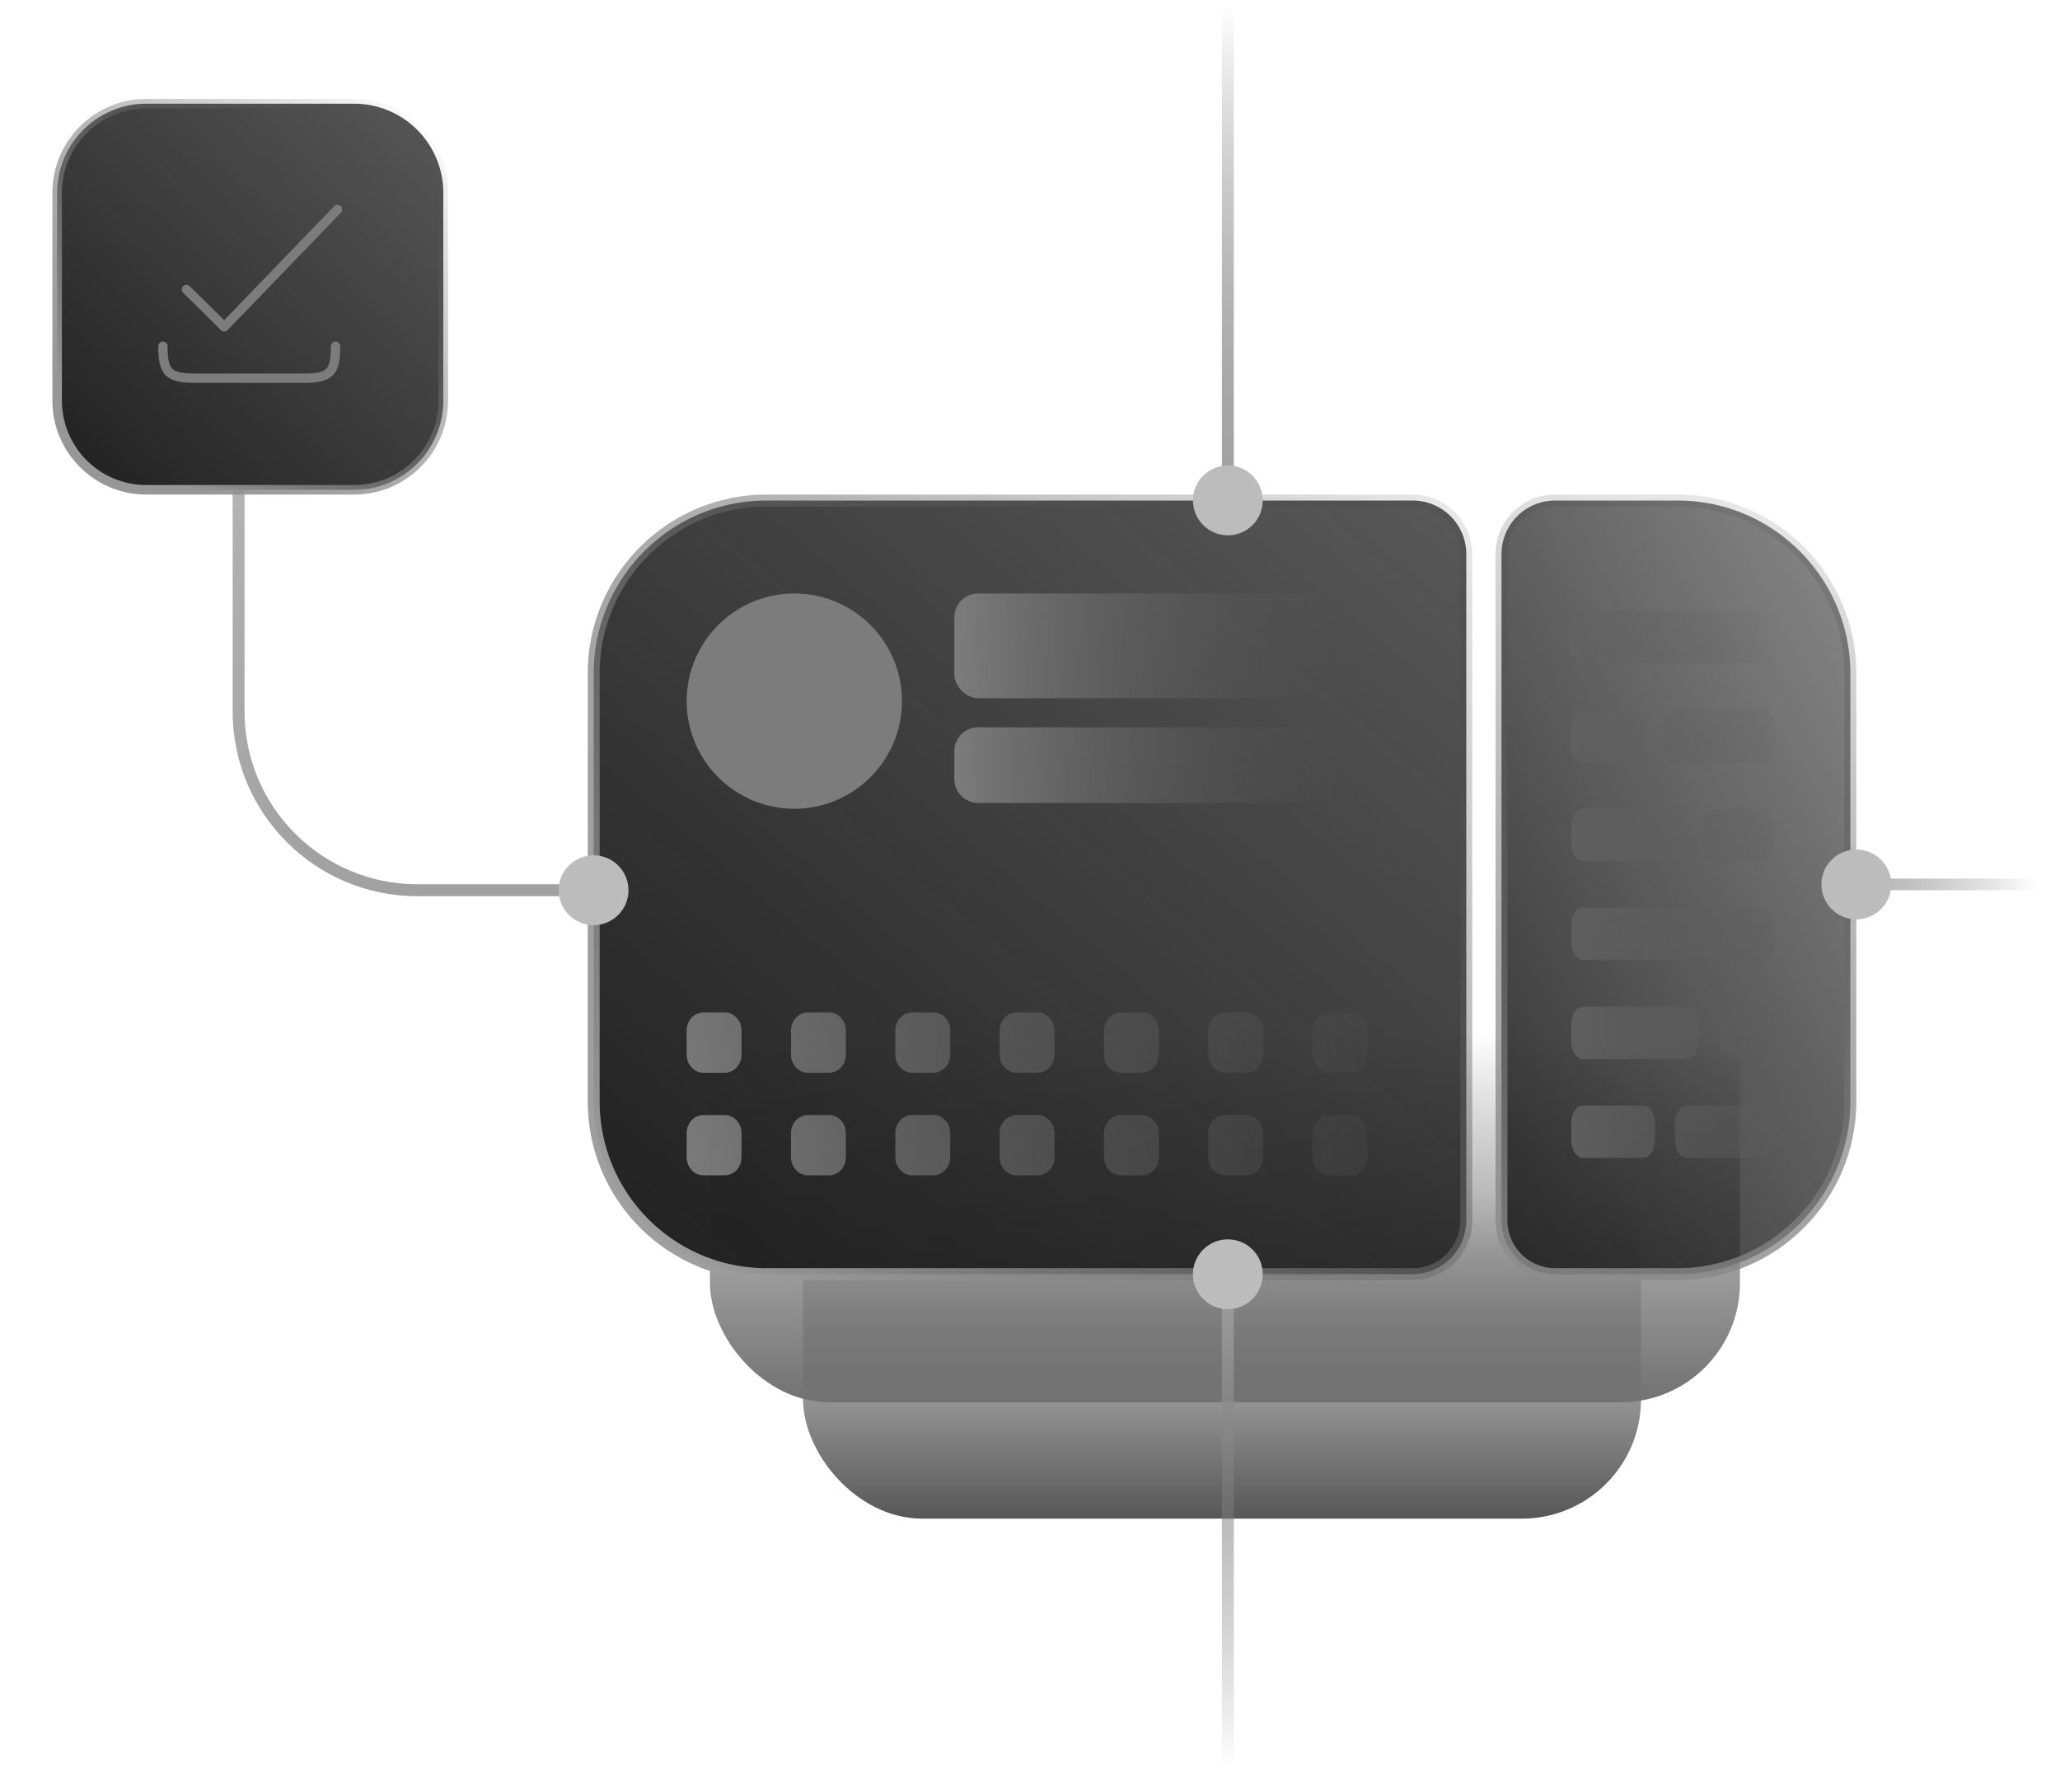 <svg xmlns="http://www.w3.org/2000/svg" fill="none" viewBox="0 0 354 308"><rect width="144" height="74" x="138" y="187" fill="url(#a)" rx="20.482"/><rect width="177" height="85" x="122" y="156" fill="url(#b)" rx="20.482"/><path fill="url(#c)" stroke="url(#d)" stroke-width="2.048" d="M288.277 218.976h-21.036a9.22 9.22 0 0 1-9.217-9.217V95.241a9.217 9.217 0 0 1 9.217-9.217h21.036c16.402 0 29.698 13.297 29.699 29.699v73.554c-.001 16.402-13.297 29.698-29.699 29.699Z"/><path fill="url(#e)" d="M270 108.065c0-1.693.922-3.065 2.059-3.065h30.882c1.137 0 2.059 1.372 2.059 3.065v2.87c0 1.693-.922 3.065-2.059 3.065h-30.882c-1.137 0-2.059-1.372-2.059-3.065z"/><path fill="url(#f)" d="M270 159.065c0-1.693.922-3.065 2.059-3.065h30.882c1.137 0 2.059 1.372 2.059 3.065v2.87c0 1.693-.922 3.065-2.059 3.065h-30.882c-1.137 0-2.059-1.372-2.059-3.065z"/><path fill="url(#g)" d="M270 125.065c0-1.693.922-3.065 2.059-3.065h8.235c1.137 0 2.059 1.372 2.059 3.065v2.87c0 1.693-.922 3.065-2.059 3.065h-8.235c-1.137 0-2.059-1.372-2.059-3.065z"/><path fill="url(#h)" d="M292.647 142.065c0-1.693.922-3.065 2.059-3.065h8.235c1.137 0 2.059 1.372 2.059 3.065v2.87c0 1.693-.922 3.065-2.059 3.065h-8.235c-1.137 0-2.059-1.372-2.059-3.065z"/><path fill="url(#i)" d="M295.392 176.065c0-1.693.922-3.065 2.059-3.065h5.49c1.137 0 2.059 1.372 2.059 3.065v2.87c0 1.693-.922 3.065-2.059 3.065h-5.49c-1.137 0-2.059-1.372-2.059-3.065z"/><path fill="url(#j)" d="M287.843 193.065c0-1.693.922-3.065 2.059-3.065h13.039c1.137 0 2.059 1.372 2.059 3.065v2.87c0 1.693-.922 3.065-2.059 3.065h-13.039c-1.137 0-2.059-1.372-2.059-3.065z"/><path fill="url(#k)" d="M285.784 125.065c0-1.693.922-3.065 2.059-3.065h15.098c1.137 0 2.059 1.372 2.059 3.065v2.87c0 1.693-.922 3.065-2.059 3.065h-15.098c-1.137 0-2.059-1.372-2.059-3.065z"/><path fill="url(#l)" d="M270 142.065c0-1.693.922-3.065 2.059-3.065h15.098c1.137 0 2.059 1.372 2.059 3.065v2.87c0 1.693-.922 3.065-2.059 3.065h-15.098c-1.137 0-2.059-1.372-2.059-3.065z"/><path fill="url(#m)" d="M270 176.065c0-1.693.922-3.065 2.059-3.065h17.843c1.137 0 2.059 1.372 2.059 3.065v2.87c0 1.693-.922 3.065-2.059 3.065h-17.843c-1.137 0-2.059-1.372-2.059-3.065z"/><path fill="url(#n)" d="M270 193.065c0-1.693.922-3.065 2.059-3.065h10.294c1.137 0 2.059 1.372 2.059 3.065v2.87c0 1.693-.922 3.065-2.059 3.065h-10.294c-1.137 0-2.059-1.372-2.059-3.065z"/><path fill="url(#o)" stroke="url(#p)" stroke-width="2.048" d="M131.723 86.024h111.036a9.217 9.217 0 0 1 9.217 9.217V209.76a9.22 9.22 0 0 1-9.217 9.217H131.723c-16.402-.001-29.698-13.297-29.699-29.699v-73.554c.001-16.402 13.297-29.698 29.699-29.699Z"/><circle cx="136.5" cy="120.5" r="18.5" fill="#7c7c7c"/><rect width="71" height="18" x="164" y="102" fill="url(#q)" rx="4.096"/><path fill="url(#r)" d="M164 129.096a4.096 4.096 0 0 1 4.096-4.096h62.808a4.096 4.096 0 0 1 4.096 4.096v4.808a4.096 4.096 0 0 1-4.096 4.096h-62.808a4.096 4.096 0 0 1-4.096-4.096z"/><path fill="url(#s)" d="M118 177.111c0-1.718 1.304-3.111 2.912-3.111h3.611c1.609 0 2.912 1.393 2.912 3.111v4.148c0 1.718-1.303 3.111-2.912 3.111h-3.611c-1.608 0-2.912-1.393-2.912-3.111z"/><path fill="url(#t)" d="M135.927 177.111c0-1.718 1.304-3.111 2.913-3.111h3.611c1.608 0 2.912 1.393 2.912 3.111v4.148c0 1.718-1.304 3.111-2.912 3.111h-3.611c-1.609 0-2.913-1.393-2.913-3.111z"/><path fill="url(#u)" d="M153.855 177.111c0-1.718 1.304-3.111 2.912-3.111h3.611c1.609 0 2.912 1.393 2.912 3.111v4.148c0 1.718-1.303 3.111-2.912 3.111h-3.611c-1.608 0-2.912-1.393-2.912-3.111z"/><path fill="url(#v)" d="M171.782 177.111c0-1.718 1.304-3.111 2.912-3.111h3.612c1.608 0 2.912 1.393 2.912 3.111v4.148c0 1.718-1.304 3.111-2.912 3.111h-3.612c-1.608 0-2.912-1.393-2.912-3.111z"/><path fill="url(#w)" d="M189.71 177.111c0-1.718 1.303-3.111 2.912-3.111h3.611c1.608 0 2.912 1.393 2.912 3.111v4.148c0 1.718-1.304 3.111-2.912 3.111h-3.611c-1.609 0-2.912-1.393-2.912-3.111z"/><path fill="url(#x)" d="M207.637 177.111c0-1.718 1.304-3.111 2.912-3.111h3.611c1.609 0 2.913 1.393 2.913 3.111v4.148c0 1.718-1.304 3.111-2.913 3.111h-3.611c-1.608 0-2.912-1.393-2.912-3.111z"/><path fill="url(#y)" d="M225.565 177.111c0-1.718 1.303-3.111 2.912-3.111h3.611c1.608 0 2.912 1.393 2.912 3.111v4.148c0 1.718-1.304 3.111-2.912 3.111h-3.611c-1.609 0-2.912-1.393-2.912-3.111z"/><path fill="url(#z)" d="M118 194.741c0-1.718 1.304-3.111 2.912-3.111h3.611c1.609 0 2.912 1.393 2.912 3.111v4.148c0 1.718-1.303 3.111-2.912 3.111h-3.611c-1.608 0-2.912-1.393-2.912-3.111z"/><path fill="url(#A)" d="M135.927 194.741c0-1.718 1.304-3.111 2.913-3.111h3.611c1.608 0 2.912 1.393 2.912 3.111v4.148c0 1.718-1.304 3.111-2.912 3.111h-3.611c-1.609 0-2.913-1.393-2.913-3.111z"/><path fill="url(#B)" d="M153.855 194.741c0-1.718 1.304-3.111 2.912-3.111h3.611c1.609 0 2.912 1.393 2.912 3.111v4.148c0 1.718-1.303 3.111-2.912 3.111h-3.611c-1.608 0-2.912-1.393-2.912-3.111z"/><path fill="url(#C)" d="M171.782 194.741c0-1.718 1.304-3.111 2.912-3.111h3.612c1.608 0 2.912 1.393 2.912 3.111v4.148c0 1.718-1.304 3.111-2.912 3.111h-3.612c-1.608 0-2.912-1.393-2.912-3.111z"/><path fill="url(#D)" d="M189.71 194.741c0-1.718 1.303-3.111 2.912-3.111h3.611c1.608 0 2.912 1.393 2.912 3.111v4.148c0 1.718-1.304 3.111-2.912 3.111h-3.611c-1.609 0-2.912-1.393-2.912-3.111z"/><path fill="url(#E)" d="M207.637 194.741c0-1.718 1.304-3.111 2.912-3.111h3.611c1.609 0 2.913 1.393 2.913 3.111v4.148c0 1.718-1.304 3.111-2.913 3.111h-3.611c-1.608 0-2.912-1.393-2.912-3.111z"/><path fill="url(#F)" d="M225.565 194.741c0-1.718 1.303-3.111 2.912-3.111h3.611c1.608 0 2.912 1.393 2.912 3.111v4.148c0 1.718-1.304 3.111-2.912 3.111h-3.611c-1.609 0-2.912-1.393-2.912-3.111z"/><path stroke="url(#G)" stroke-width="2" d="M319 152h85"/><circle cx="319" cy="152" r="6" fill="#bcbcbc"/><path stroke="url(#H)" stroke-width="2.048" d="M211 219v85"/><circle cx="211" cy="219" r="6" fill="#bcbcbc" transform="rotate(90 211 219)"/><path stroke="url(#I)" stroke-width="2.048" d="M211 86V1"/><circle cx="211" cy="86" r="6" fill="#bcbcbc" transform="rotate(-90 211 86)"/><path stroke="url(#J)" stroke-width="2.048" d="M103 153H71.723C54.755 153 41 139.245 41 122.277V84"/><circle cx="102" cy="153" r="6" fill="#bcbcbc"/><path fill="url(#K)" stroke="url(#L)" stroke-width="1.64" d="M25.15 17.82h35.7c8.467 0 15.33 6.863 15.33 15.33v35.7c0 8.467-6.863 15.33-15.33 15.33h-35.7c-8.467 0-15.33-6.863-15.33-15.33v-35.7c0-8.467 6.863-15.33 15.33-15.33Z"/><path stroke="#7c7c7c" stroke-linecap="round" stroke-linejoin="round" stroke-width="1.602" d="m32.045 49.755 6.489 6.419L58 36m-.337 23.498c0 4.553-.96 5.502-5.562 5.502h-18.54c-4.6 0-5.561-.95-5.561-5.502"/><defs><linearGradient id="a" x1="205.966" x2="205.966" y1="261" y2="205.718" gradientUnits="userSpaceOnUse"><stop stop-color="#575757"/><stop offset="1" stop-color="#515151" stop-opacity="0"/></linearGradient><linearGradient id="b" x1="205.541" x2="205.541" y1="241" y2="177.5" gradientUnits="userSpaceOnUse"><stop stop-color="#727272"/><stop offset="1" stop-color="#515151" stop-opacity="0"/></linearGradient><linearGradient id="c" x1="393.705" x2="140.171" y1="-93.978" y2="42.987" gradientUnits="userSpaceOnUse"><stop stop-color="#212121" stop-opacity="0"/><stop offset="1" stop-color="#212121"/></linearGradient><linearGradient id="d" x1="264.115" x2="312.958" y1="251.193" y2="66.228" gradientUnits="userSpaceOnUse"><stop stop-color="#9f9f9f"/><stop offset="1" stop-color="#303030" stop-opacity="0"/></linearGradient><linearGradient id="e" x1="240.833" x2="321.348" y1="187.761" y2="167.055" gradientUnits="userSpaceOnUse"><stop stop-color="#7c7c7c"/><stop offset="1" stop-color="#515151" stop-opacity="0"/></linearGradient><linearGradient id="f" x1="240.833" x2="321.348" y1="187.761" y2="167.055" gradientUnits="userSpaceOnUse"><stop stop-color="#7c7c7c"/><stop offset="1" stop-color="#515151" stop-opacity="0"/></linearGradient><linearGradient id="g" x1="240.833" x2="321.348" y1="187.761" y2="167.055" gradientUnits="userSpaceOnUse"><stop stop-color="#7c7c7c"/><stop offset="1" stop-color="#515151" stop-opacity="0"/></linearGradient><linearGradient id="h" x1="240.833" x2="321.348" y1="187.761" y2="167.055" gradientUnits="userSpaceOnUse"><stop stop-color="#7c7c7c"/><stop offset="1" stop-color="#515151" stop-opacity="0"/></linearGradient><linearGradient id="i" x1="240.833" x2="321.348" y1="187.761" y2="167.055" gradientUnits="userSpaceOnUse"><stop stop-color="#7c7c7c"/><stop offset="1" stop-color="#515151" stop-opacity="0"/></linearGradient><linearGradient id="j" x1="240.833" x2="321.348" y1="187.761" y2="167.055" gradientUnits="userSpaceOnUse"><stop stop-color="#7c7c7c"/><stop offset="1" stop-color="#515151" stop-opacity="0"/></linearGradient><linearGradient id="k" x1="240.833" x2="321.348" y1="187.761" y2="167.055" gradientUnits="userSpaceOnUse"><stop stop-color="#7c7c7c"/><stop offset="1" stop-color="#515151" stop-opacity="0"/></linearGradient><linearGradient id="l" x1="240.833" x2="321.348" y1="187.761" y2="167.055" gradientUnits="userSpaceOnUse"><stop stop-color="#7c7c7c"/><stop offset="1" stop-color="#515151" stop-opacity="0"/></linearGradient><linearGradient id="m" x1="240.833" x2="321.348" y1="187.761" y2="167.055" gradientUnits="userSpaceOnUse"><stop stop-color="#7c7c7c"/><stop offset="1" stop-color="#515151" stop-opacity="0"/></linearGradient><linearGradient id="n" x1="240.833" x2="321.348" y1="187.761" y2="167.055" gradientUnits="userSpaceOnUse"><stop stop-color="#7c7c7c"/><stop offset="1" stop-color="#515151" stop-opacity="0"/></linearGradient><linearGradient id="o" x1="816.038" x2="323.24" y1="-191.358" y2="395.847" gradientUnits="userSpaceOnUse"><stop stop-color="#212121" stop-opacity="0"/><stop offset="1" stop-color="#212121"/></linearGradient><linearGradient id="p" x1="118.342" x2="266.642" y1="220" y2="70.035" gradientUnits="userSpaceOnUse"><stop stop-color="#9f9f9f"/><stop offset="1" stop-color="#303030" stop-opacity="0"/></linearGradient><linearGradient id="q" x1="164" x2="233.667" y1="114.808" y2="114.239" gradientUnits="userSpaceOnUse"><stop stop-color="#7c7c7c"/><stop offset="1" stop-color="#515151" stop-opacity="0"/></linearGradient><linearGradient id="r" x1="164" x2="233.663" y1="134.25" y2="133.462" gradientUnits="userSpaceOnUse"><stop stop-color="#7c7c7c"/><stop offset="1" stop-color="#515151" stop-opacity="0"/></linearGradient><linearGradient id="s" x1="118" x2="257.488" y1="207.704" y2="177.088" gradientUnits="userSpaceOnUse"><stop stop-color="#7c7c7c"/><stop offset="1" stop-color="#515151" stop-opacity="0"/></linearGradient><linearGradient id="t" x1="118" x2="257.488" y1="207.704" y2="177.088" gradientUnits="userSpaceOnUse"><stop stop-color="#7c7c7c"/><stop offset="1" stop-color="#515151" stop-opacity="0"/></linearGradient><linearGradient id="u" x1="118" x2="257.488" y1="207.704" y2="177.088" gradientUnits="userSpaceOnUse"><stop stop-color="#7c7c7c"/><stop offset="1" stop-color="#515151" stop-opacity="0"/></linearGradient><linearGradient id="v" x1="118" x2="257.488" y1="207.704" y2="177.088" gradientUnits="userSpaceOnUse"><stop stop-color="#7c7c7c"/><stop offset="1" stop-color="#515151" stop-opacity="0"/></linearGradient><linearGradient id="w" x1="118" x2="257.488" y1="207.704" y2="177.088" gradientUnits="userSpaceOnUse"><stop stop-color="#7c7c7c"/><stop offset="1" stop-color="#515151" stop-opacity="0"/></linearGradient><linearGradient id="x" x1="118" x2="257.488" y1="207.704" y2="177.088" gradientUnits="userSpaceOnUse"><stop stop-color="#7c7c7c"/><stop offset="1" stop-color="#515151" stop-opacity="0"/></linearGradient><linearGradient id="y" x1="118" x2="257.488" y1="207.704" y2="177.088" gradientUnits="userSpaceOnUse"><stop stop-color="#7c7c7c"/><stop offset="1" stop-color="#515151" stop-opacity="0"/></linearGradient><linearGradient id="z" x1="118" x2="257.488" y1="207.704" y2="177.088" gradientUnits="userSpaceOnUse"><stop stop-color="#7c7c7c"/><stop offset="1" stop-color="#515151" stop-opacity="0"/></linearGradient><linearGradient id="A" x1="118" x2="257.488" y1="207.704" y2="177.088" gradientUnits="userSpaceOnUse"><stop stop-color="#7c7c7c"/><stop offset="1" stop-color="#515151" stop-opacity="0"/></linearGradient><linearGradient id="B" x1="118" x2="257.488" y1="207.704" y2="177.088" gradientUnits="userSpaceOnUse"><stop stop-color="#7c7c7c"/><stop offset="1" stop-color="#515151" stop-opacity="0"/></linearGradient><linearGradient id="C" x1="118" x2="257.488" y1="207.704" y2="177.088" gradientUnits="userSpaceOnUse"><stop stop-color="#7c7c7c"/><stop offset="1" stop-color="#515151" stop-opacity="0"/></linearGradient><linearGradient id="D" x1="118" x2="257.488" y1="207.704" y2="177.088" gradientUnits="userSpaceOnUse"><stop stop-color="#7c7c7c"/><stop offset="1" stop-color="#515151" stop-opacity="0"/></linearGradient><linearGradient id="E" x1="118" x2="257.488" y1="207.704" y2="177.088" gradientUnits="userSpaceOnUse"><stop stop-color="#7c7c7c"/><stop offset="1" stop-color="#515151" stop-opacity="0"/></linearGradient><linearGradient id="F" x1="118" x2="257.488" y1="207.704" y2="177.088" gradientUnits="userSpaceOnUse"><stop stop-color="#7c7c7c"/><stop offset="1" stop-color="#515151" stop-opacity="0"/></linearGradient><linearGradient id="G" x1="301.482" x2="349.982" y1="152.5" y2="152.5" gradientUnits="userSpaceOnUse"><stop stop-color="#a1a1a1"/><stop offset="1" stop-color="#515151" stop-opacity="0"/></linearGradient><linearGradient id="H" x1="211" x2="211" y1="219" y2="303.999" gradientUnits="userSpaceOnUse"><stop stop-color="#a1a1a1"/><stop offset="1" stop-color="#515151" stop-opacity="0"/></linearGradient><linearGradient id="I" x1="211" x2="211" y1="86" y2="1.001" gradientUnits="userSpaceOnUse"><stop stop-color="#a1a1a1"/><stop offset="1" stop-color="#515151" stop-opacity="0"/></linearGradient><linearGradient id="J" x1="57.909" x2="-44.693" y1="153.511" y2="108.709" gradientUnits="userSpaceOnUse"><stop stop-color="#a1a1a1"/><stop offset="1" stop-color="#515151" stop-opacity="0"/></linearGradient><linearGradient id="K" x1="328.885" x2="77.243" y1="-122.202" y2="144.112" gradientUnits="userSpaceOnUse"><stop stop-color="#212121" stop-opacity="0"/><stop offset="1" stop-color="#212121"/></linearGradient><linearGradient id="L" x1="23.316" x2="72.705" y1="77.126" y2="19.505" gradientUnits="userSpaceOnUse"><stop stop-color="#979797"/><stop offset="1" stop-color="#535353" stop-opacity="0"/></linearGradient></defs></svg>